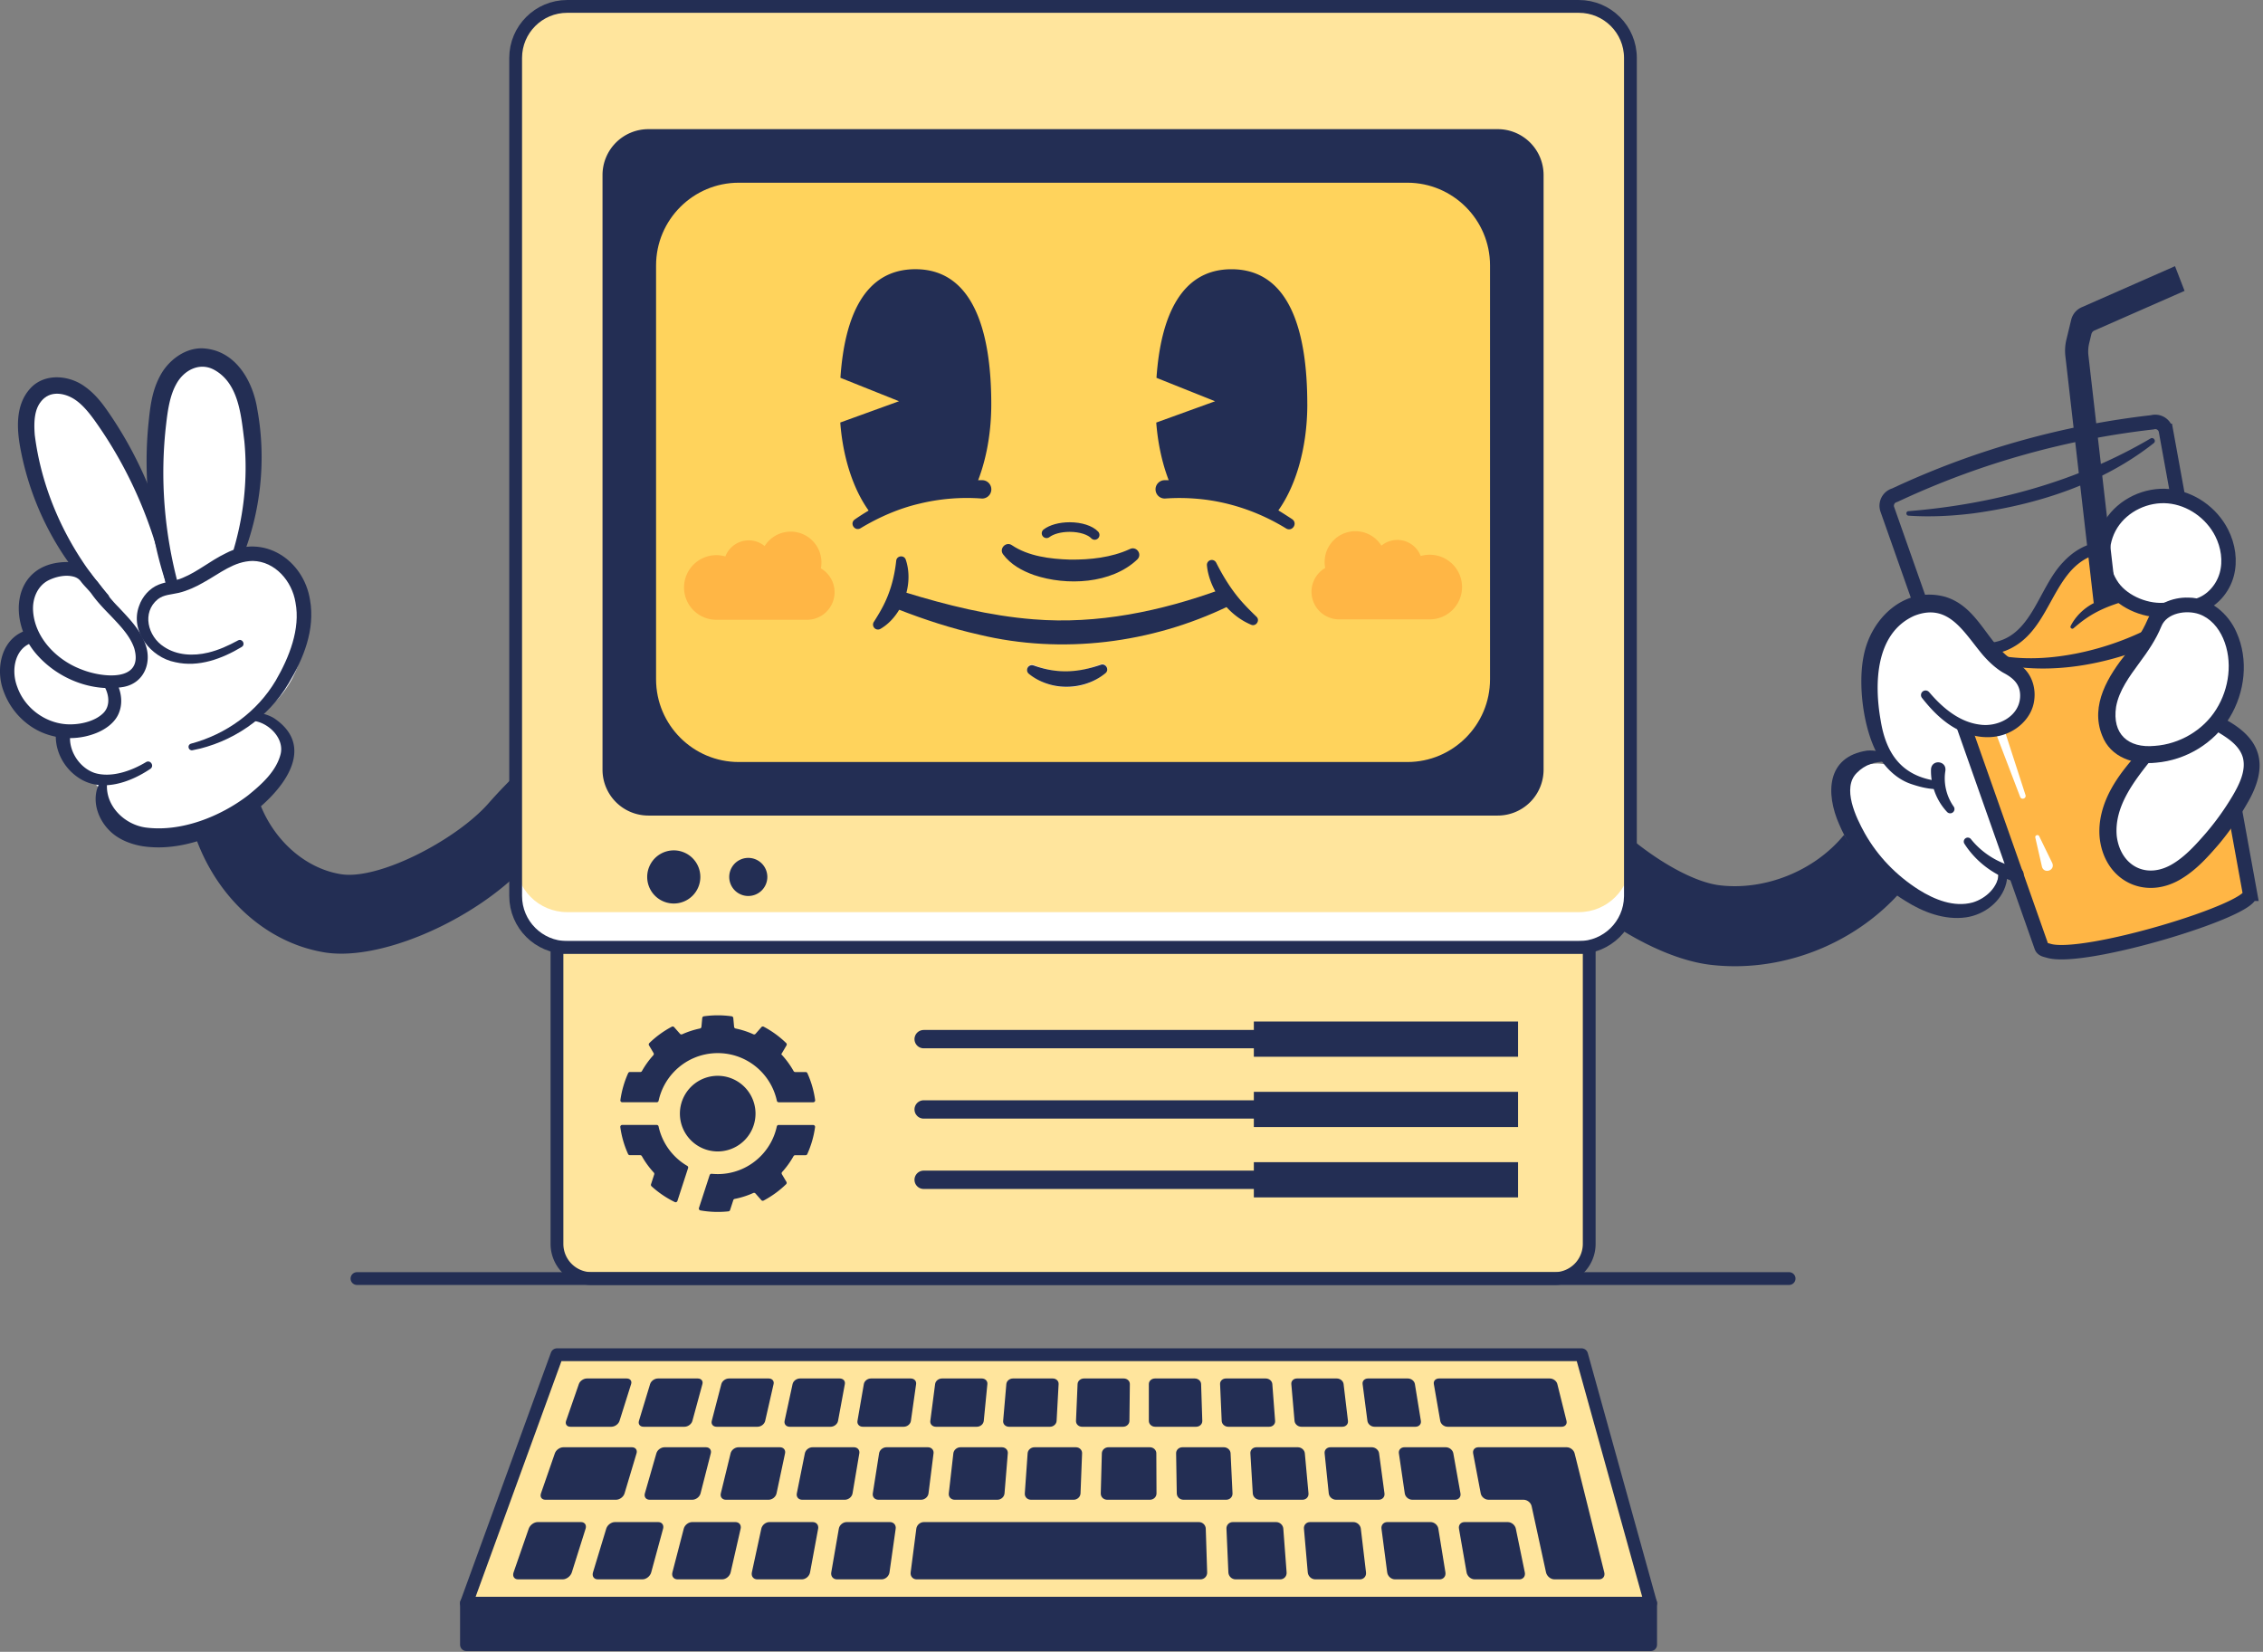 <svg xmlns="http://www.w3.org/2000/svg" width="548" height="400" fill="none" viewBox="0 0 548 400">
	<rect x="0" y="0" width="548" height="400" fill="#808080" stroke="none"/>
	<g clip-path="url(#a)">
		<path fill="#FFB645" d="M518.293 155.559c-1.501 1.291-3.469 1.891-5.386 2.39a81.7 81.7 0 0 1-23.485 2.568c-1.175-.045-2.37-.115-3.475-.524s-2.115-1.207-2.517-2.319c2.804-1.29 5.123-3.456 7.091-5.833 1.968-2.383 3.616-5.002 5.437-7.487a68 68 0 0 1 11.902-12.535c.575 5.175 3.802 9.992 8.369 12.49 1.566.856 5.501 2.102 5.699 4.242.096 1.035-.849 2.779-1.271 3.699-.569 1.239-1.316 2.415-2.364 3.316z"/>
		<path fill="#FFB645" d="M544.895 217.76c-15.544 7.615-32.743 11.826-50.05 12.228-3.986-18.399-11.838-35.93-17.556-53.569 4.012 1.514 8.951.038 11.481-3.425 2.53-3.469 2.421-8.618-.25-11.979 9.762-1.565 19.524-3.137 29.293-4.702-4.619 2.888-7.526 8.325-7.366 13.768.159 5.443 3.373 10.701 8.152 13.32-3.482 4.798-7.092 9.909-7.66 15.813-.569 5.903 3.213 12.662 9.129 13.077 4.491.32 8.427-2.958 11.27-6.459 2.006-2.478 7.155-11.972 10.535-6.701.798 1.245 3.456 18.412 3.028 18.623z"/>
		<path fill="#232E54" d="M460.365 215.824c-10.011 11.411-25.082 18.151-40.242 18.151q-3.001.002-5.974-.352c-17.678-2.114-42.574-21.134-50.254-38.396-2.172-4.894.032-10.618 4.913-12.797 4.894-2.172 10.618.026 12.79 4.913 4.92 11.059 23.818 25.715 34.857 27.038 11.066 1.322 23.064-3.572 30.104-12.229a39.8 39.8 0 0 0 11.966 12.503c.582.403 1.176.767 1.783 1.131.025.013.038.026.064.038zM47.182 202.21c4.587 13.372 14.579 23.536 26.64 27.286q2.388.74 4.862 1.144c14.701 2.351 40.154-9.66 51.392-24.245 3.175-4.134 10.273-22.227 7.034-25.511-3.246-3.284-15.225 9.551-18.783 13.608-7.775 8.868-26.584 18.668-35.758 17.199-9.2-1.47-17.3-9.117-20.33-19.122-3.87 4.006-8.426 7.105-13.23 8.983-.582.243-1.163.441-1.757.639-.026.006-.038.013-.064.019z"/>
		<path fill="#FFE59D" d="M394.818 14.036v202.919c0 6.894-5.596 12.484-12.483 12.484H137.352c-6.893 0-12.483-5.597-12.483-12.484V14.036c0-6.893 5.596-12.484 12.483-12.484h244.976c6.894 0 12.484 5.597 12.484 12.484z"/>
		<path fill="#fff" d="M394.811 208.394v8.772c-.109 6.798-5.655 12.273-12.484 12.273H137.351c-6.894 0-12.484-5.59-12.484-12.484v-8.561c0 6.9 5.59 12.484 12.477 12.484h244.989c6.887 0 12.478-5.584 12.478-12.484"/>
		<path stroke="#232E54" stroke-miterlimit="10" stroke-width="3.099" d="M394.817 14.036v202.919q.002.105-.007.211c-.108 6.798-5.654 12.273-12.483 12.273H137.351c-6.894 0-12.484-5.59-12.484-12.484V14.036c0-6.9 5.59-12.484 12.484-12.484h244.976c6.9 0 12.49 5.584 12.49 12.484Z"/>
		<path fill="#232E54" stroke="#232E54" stroke-miterlimit="10" stroke-width="4.44" d="M362.682 33.496H157.01a8.887 8.887 0 0 0-8.887 8.887v144.002a8.887 8.887 0 0 0 8.887 8.887h205.672a8.887 8.887 0 0 0 8.887-8.887V42.383a8.887 8.887 0 0 0-8.887-8.887Z"/>
		<path fill="#FAEDE2" stroke="#232E54" stroke-miterlimit="10" stroke-width="4.44" d="M363.039 64.284V164.49c0 12.285-9.973 22.258-22.258 22.258H178.909c-12.285 0-22.258-9.973-22.258-22.258V64.283c0-12.285 9.973-22.258 22.258-22.258h161.872c12.285 0 22.258 9.973 22.258 22.259Z"/>
		<path fill="#FFD35C" stroke="#232E54" stroke-miterlimit="10" stroke-width="4.44" d="M363.039 64.284V164.49c0 12.285-9.973 22.258-22.258 22.258H178.909c-12.285 0-22.258-9.973-22.258-22.258V64.283c0-12.285 9.973-22.258 22.258-22.258h161.872c12.285 0 22.258 9.973 22.258 22.259Z"/>
		<path fill="#232E54" d="M275.43 135.448c-6.248 5.986-17.204 6.459-25.024 3.807-2.85-1.009-5.635-2.51-7.513-5.034-1.016-1.412.734-3.175 2.146-2.198 3.955 2.677 9.283 3.348 14.075 3.489 4.881.051 10.011-.499 14.438-2.53 1.585-.856 3.131 1.175 1.878 2.466"/>
		<path stroke="#232E54" stroke-linecap="round" stroke-miterlimit="10" stroke-width="2.325" d="M253.428 129.136c1.188-.908 3.252-1.508 5.603-1.508 2.683 0 4.996.779 6.05 1.91"/>
		<path fill="#232E54" d="M311.393 127.941c-6.51-4-13.997-6.549-21.606-7.168a49 49 0 0 0-7.59-.058 2.213 2.213 0 0 1-2.37-2.057c-.096-1.271.926-2.377 2.197-2.377a52.6 52.6 0 0 1 23.837 5.297c2.178.977 5.008 2.811 7.021 4.127 1.476 1.016.032 3.201-1.489 2.236"/>
		<path fill="#232E54" d="M316.574 97.895c0 11.116-3.105 20.929-7.877 26.839-7.539-4.153-16.17-6.357-24.782-6.287-2.064-4.523-3.456-10.069-3.923-16.119l14.247-5.162-14.189-5.673c1.028-15 6.024-26.296 18.15-26.296 13.934 0 18.368 14.643 18.368 32.698zm-78.9 22.82a48.6 48.6 0 0 0-15.116 1.272c-4.919 1.15-9.788 3.283-14.119 5.896-1.431.908-2.818-1.15-1.412-2.121 4.44-3.054 9.436-5.603 14.598-7.142a52.6 52.6 0 0 1 16.221-2.339 2.22 2.22 0 0 1 2.211 2.256 2.23 2.23 0 0 1-2.383 2.185z"/>
		<path fill="#232E54" d="M240.044 97.895c0 7.781-1.527 14.943-4.083 20.552-8.612-.07-17.236 2.134-24.782 6.287-4.12-5.118-7.008-13.148-7.704-22.418l14.227-5.156-14.189-5.673c1.009-15.001 5.916-26.296 18.163-26.296 13.806 0 18.368 14.643 18.368 32.697zm-20.712 37.617c1.534 4.561.32 9.845-2.587 13.608-.978 1.265-2.166 2.376-3.552 3.169a1.194 1.194 0 0 1-1.578-1.706c.747-1.182 1.444-2.313 2.057-3.476 1.897-3.546 2.92-7.334 3.354-11.346.147-1.233 1.904-1.412 2.3-.249z"/>
		<path fill="#232E54" d="M219.037 143.395c10.26 3.15 20.578 5.731 31.234 6.574 15.499 1.265 30.877-1.961 45.45-7.264l1.712 4.096c-18.566 8.982-40.256 11.729-60.374 6.874-6.695-1.502-13.18-3.629-19.479-6.082l1.457-4.191z"/>
		<path fill="#FAEDE2" d="M250.317 161.034c3.929 1.521 8.05 2.205 12.139 1.138 1.348-.326 2.696-.793 4.095-1.304 1.201-.447 2.146 1.131 1.201 1.981-5.015 4.676-13.519 4.702-18.63.179-.99-.856-.012-2.466 1.195-1.994"/>
		<path fill="#232E54" d="M250.297 161.143c5.718 2.044 10.586 1.789 16.266-.166 1.226-.422 2.134 1.201 1.143 2.025-3.846 3.207-9.493 4.134-14.215 2.53-1.59-.53-3.085-1.322-4.344-2.364a1.177 1.177 0 0 1 1.15-2.019zm44.205-24.897c1.866 3.687 4.013 7.117 6.83 10.133.926 1.009 1.91 1.967 2.932 2.964.927.875-.102 2.434-1.265 1.949-4.344-1.802-7.749-5.59-9.57-9.884-.6-1.444-1.028-2.964-1.163-4.523a1.183 1.183 0 0 1 2.236-.632z"/>
		<path fill="#FFE59D" stroke="#232E54" stroke-miterlimit="10" stroke-width="3.099" d="M134.873 229.439h249.966v71.771a8.403 8.403 0 0 1-8.401 8.401H143.274a8.403 8.403 0 0 1-8.401-8.401z"/>
		<path fill="#232E54" d="M163.161 279.737a14.6 14.6 0 0 1-3.68-6.957.46.46 0 0 0-.453-.371h-8.357a.463.463 0 0 0-.46.518c.313 2.3.959 4.491 1.885 6.536a.46.46 0 0 0 .422.268h2.51c.167 0 .32.089.403.236a21 21 0 0 0 2.888 3.974.46.46 0 0 1 .102.454l-.773 2.383a.46.46 0 0 0 .128.485 23.9 23.9 0 0 0 5.628 3.821.467.467 0 0 0 .639-.275l.69-2.134 1.891-5.814a.456.456 0 0 0-.211-.543 14.6 14.6 0 0 1-3.252-2.581m25.402-7.328a.47.47 0 0 0-.454.371 14.6 14.6 0 0 1-3.68 6.957 14.6 14.6 0 0 1-10.637 4.575q-.749-.002-1.469-.071a.46.46 0 0 0-.479.32l-1.891 5.814-.697 2.133a.464.464 0 0 0 .364.601 24.3 24.3 0 0 0 6.785.224.47.47 0 0 0 .39-.32l.773-2.383a.45.45 0 0 1 .351-.307 20.5 20.5 0 0 0 4.485-1.431.46.46 0 0 1 .537.115l1.418 1.61c.141.16.371.205.562.103 2-1.061 3.834-2.396 5.444-3.961a.465.465 0 0 0 .07-.569l-1.093-1.84a.46.46 0 0 1 .058-.543 21 21 0 0 0 2.753-3.827.46.46 0 0 1 .403-.236h2.511a.46.46 0 0 0 .421-.269 23.9 23.9 0 0 0 1.885-6.535.46.46 0 0 0-.46-.518h-8.356zm-29.528-5.487a.47.47 0 0 0 .453-.371 14.6 14.6 0 0 1 3.68-6.957 14.6 14.6 0 0 1 10.637-4.575 14.6 14.6 0 0 1 10.638 4.575 14.67 14.67 0 0 1 3.68 6.957c.044.217.23.371.453.371h8.357a.463.463 0 0 0 .46-.518 23.5 23.5 0 0 0-1.885-6.536.46.46 0 0 0-.422-.268h-2.51a.46.46 0 0 1-.403-.236 21 21 0 0 0-2.984-4.07l1.265-2.14a.47.47 0 0 0-.07-.569 23.8 23.8 0 0 0-5.443-3.961.46.46 0 0 0-.562.102l-1.412 1.61a.46.46 0 0 1-.537.115 20.4 20.4 0 0 0-4.293-1.392.46.46 0 0 1-.371-.409l-.198-2.134a.46.46 0 0 0-.389-.415 24 24 0 0 0-3.367-.237 24 24 0 0 0-3.367.237.46.46 0 0 0-.39.415l-.198 2.134a.46.46 0 0 1-.37.409 20.8 20.8 0 0 0-4.287 1.392.46.46 0 0 1-.537-.115l-1.418-1.61a.46.46 0 0 0-.562-.102 23.8 23.8 0 0 0-5.444 3.961.465.465 0 0 0-.07.569l1.093 1.84a.46.46 0 0 1-.058.543 21 21 0 0 0-2.753 3.82.46.46 0 0 1-.403.237h-2.511a.46.46 0 0 0-.421.268 24 24 0 0 0-1.885 6.536.458.458 0 0 0 .46.517h8.356z"/>
		<path fill="#232E54" d="M173.798 278.824a9.155 9.155 0 1 0 0-18.31 9.155 9.155 0 0 0 0 18.31"/>
		<path stroke="#232E54" stroke-miterlimit="10" stroke-width="8.529" d="M303.625 251.633h63.983"/>
		<path stroke="#232E54" stroke-linecap="round" stroke-miterlimit="10" stroke-width="4.44" d="M223.67 251.633h79.955"/>
		<path stroke="#232E54" stroke-miterlimit="10" stroke-width="8.529" d="M303.625 268.659h63.983"/>
		<path stroke="#232E54" stroke-linecap="round" stroke-miterlimit="10" stroke-width="4.44" d="M223.67 268.659h79.955"/>
		<path stroke="#232E54" stroke-miterlimit="10" stroke-width="8.529" d="M303.625 285.691h63.983"/>
		<path fill="#fff" d="M483.512 210.515c1.189 3.208-1.29 6.728-4.293 8.351-4.568 2.466-10.298 2.057-15.032-.071-4.735-2.127-8.619-5.782-12.043-9.685-2.684-3.06-5.201-6.427-6.274-10.356s-.447-8.536 2.472-11.372c2.358-2.287 6.038-3.099 9.13-2.013.754-3.124.326-6.388.358-9.596.032-3.207.664-6.669 3.002-8.873 3.259-3.067 9.136-2.224 11.8 1.367.933 1.252 1.508 2.728 2.07 4.184a2101 2101 0 0 1 11.532 30.487c1.029 2.779 3.105 6.408 3.207 9.322-.805.121-5.641-1.048-5.935-1.751z"/>
		<path stroke="#232E54" stroke-linecap="round" stroke-miterlimit="10" stroke-width="4.44" d="M223.67 285.691h79.955"/>
		<path fill="#232E54" d="M163.078 218.789a6.434 6.434 0 1 0-.001-12.867 6.434 6.434 0 0 0 .001 12.867m18.056-1.821a4.613 4.613 0 1 0 0-9.225 4.613 4.613 0 0 0 0 9.225"/>
		<path fill="#FAEDE2" d="M488.208 211.787c-4.67-1.208-8.906-4.076-11.704-8.006z"/>
		<path fill="#232E54" d="M487.774 213.48c-5.003-1.566-9.321-4.862-12.062-9.136a.97.97 0 0 1 1.571-1.137c2.875 3.59 7.022 6.031 11.36 6.887 2.383.562 1.482 4.044-.876 3.386z"/>
		<path fill="#232E54" d="M456.884 184.43c-2.83-.102-5.297.76-7.213 2.696-3.731 3.629-.217 10.874 1.897 14.662 3.137 5.565 7.654 10.222 13.065 13.66 3.834 2.408 8.542 4.318 13.065 3.085 3.214-.952 6.236-3.756 6.344-7.219l1.994-.07c.051.894 0 1.814-.224 2.696-1.124 4.414-5.328 7.577-9.73 8.203-5.188.728-10.388-1.271-14.643-3.961-7.06-4.281-12.816-10.963-16.068-18.566-3.316-7.513-3.06-16.368 6.734-17.85 1.885-.166 3.782.268 5.258 1.22l-.492 1.451z"/>
		<path stroke="#232E54" stroke-miterlimit="10" stroke-width="3.495" d="m544.858 216.425-20.361-112.097a2.63 2.63 0 0 0-3.31-2.063 200.1 200.1 0 0 0-60.923 16.981l-1.469.677a2.64 2.64 0 0 0-1.77 3.412l37.33 105.899c.255.722 1.015.78 1.75 1.003 8.433 2.55 49.206-9.806 48.746-13.812z"/>
		<path fill="#fff" d="M30.545 200.581c3.808 1.916 8.337 1.878 12.51 1.003 4.989-1.042 9.678-3.188 14.176-5.59 3.75-2.006 7.494-4.274 10.113-7.622.927-1.188 1.712-2.53 1.987-4.012.44-2.377-.492-4.849-1.974-6.76s-3.47-3.36-5.443-4.759c.683.287 1.444-.141 2.038-.582 6.72-4.925 10.58-13.64 9.302-21.875s-7.84-15.499-15.991-17.217c5.213-11.794 5.411-25.709.53-37.636-.984-2.403-2.21-4.792-4.172-6.491-1.961-1.7-4.804-2.588-7.226-1.649-2.331.908-3.775 3.227-4.817 5.501-4.708 10.28-4.472 22.175-2.383 33.285-1.648-2.491-3.296-4.976-4.938-7.468-2.294-3.469-4.594-6.945-6.46-10.663-1.692-3.373-3.066-7.008-5.647-9.762-2.58-2.76-6.842-4.414-10.196-2.683-3.674 1.897-4.555 6.746-4.383 10.874.652 15.569 9.954 29.484 20.649 40.817 2.012 2.134 4.114 4.249 5.487 6.843 1.374 2.593 1.93 5.801.697 8.465s-4.613 4.376-7.27 3.137c1.226 2.542.191 5.762-1.872 7.685s-4.939 2.754-7.744 3.048c-.402.044-.837.089-1.143.357-.339.301-.422.793-.454 1.246-.217 2.805.505 5.725 2.236 7.948 2.166 2.785 5.239 2.651 6.312 6.069 1.157 3.686 2.377 6.619 6.076 8.484zm458.653-7.603-14.662-38.396a1.747 1.747 0 0 1 1.009-2.255 1.75 1.75 0 0 1 2.287 1.092l12.656 39.106c.256.818-.958 1.284-1.29.453m5.272 16.879-1.604-7.027c-.134-.569.69-.857.939-.333l3.156 6.479c.786 1.795-1.98 2.772-2.498.881zm42.509-34.659c3.207 1.795 6.67 3.885 7.864 7.366 1.246 3.655-.434 7.622-2.37 10.964a66.3 66.3 0 0 1-9.513 12.649c-1.948 2.032-4.063 3.968-6.567 5.258s-5.456 1.898-8.178 1.176c-3.884-1.029-6.721-4.696-7.507-8.638-.779-3.942.25-8.075 2.083-11.647 1.84-3.577 4.44-6.689 7.028-9.768"/>
		<path fill="#232E54" d="M537.835 173.671c9.928 4.907 11.851 11.634 6.21 21.102a68 68 0 0 1-6.734 9.654c-2.651 3.066-5.29 6.031-8.823 8.228-8.906 5.623-18.853.71-20.028-9.685-.435-4.28.843-8.484 2.887-12.132 1.994-3.571 4.613-6.549 7.13-9.404l2.677 2.249c-4.389 5.481-9.27 11.685-8.561 18.853.933 7.155 7.245 10.592 13.717 6.555 2.983-1.828 5.513-4.651 7.839-7.322a64.6 64.6 0 0 0 6.459-9.002c1.655-2.811 3.322-6.152 2.523-9.295-.881-3.182-4.165-5.073-7.014-6.753l1.705-3.048z"/>
		<path fill="#fff" d="M466.3 168.311c2.013 2.454 4.268 4.747 6.977 6.389s5.91 2.607 9.059 2.262c3.15-.345 6.21-2.121 7.705-4.92s1.15-6.58-1.118-8.791c-1.029-1.003-2.357-1.641-3.539-2.466-5.463-3.788-7.865-11.404-14.036-13.882-3.885-1.566-8.523-.556-11.826 2.018-3.303 2.575-5.354 6.523-6.229 10.612-.875 4.095-.671 8.35-.089 12.497.472 3.36 1.201 6.733 2.753 9.749 1.559 3.015 4.025 5.667 7.194 6.88 1.91.735 3.891 1.329 5.935 1.444"/>
		<path fill="#232E54" d="M467.156 167.602c3.188 3.75 7.252 7.213 12.19 7.852 4.325.683 9.481-1.859 9.826-6.51.217-3.105-1.533-4.722-4.121-6.07-1.833-1.086-3.533-2.702-4.9-4.274-4.689-5.558-8.312-12.752-16.617-9.474-9.417 4.236-9.698 16.438-8.12 25.312 1.31 8.203 5.22 13.557 13.748 14.675.55.058.946.556.882 1.099a1.004 1.004 0 0 1-1.009.888c-2.121-.038-4.147-.543-6.121-1.208-3.475-1.124-6.286-3.846-8.075-6.906-3.622-6.248-5.015-17.313-3.495-24.366 1.821-9.079 10.011-16.752 19.716-14.094 7.206 2.198 9.628 9.596 14.649 14.055 1.566 1.342 3.508 2.109 4.913 3.789 1.623 1.884 2.281 4.497 2.013 6.9-.441 4.791-4.747 8.401-9.309 9.078-4.331.703-8.797-.933-12.145-3.501-2.236-1.68-4.088-3.725-5.75-5.833a1.11 1.11 0 0 1 1.719-1.405zM17.014 177.869c-.505 3.871 2.204 8.075 5.948 9.321 4.037 1.201 8.816-.492 12.394-2.639 1.06-.638 2.076.901 1.067 1.623-4.792 3.233-11.609 5.731-16.994 2.422-3.763-2.294-6.191-6.549-5.897-11.066.23-2.357 3.705-2.025 3.482.339"/>
		<path fill="#232E54" d="M25.932 189.618c-.518 5.462 4.172 10.081 9.398 10.777 8.535 1.106 17.965-2.619 24.718-7.781 3.258-2.639 6.83-5.801 7.896-9.986.978-3.903-3.047-7.807-6.83-8.094l.084-1.993a10.1 10.1 0 0 1 5.104 1.335c13.136 8.746-2.868 23.05-12.042 27.312-6.095 2.868-12.906 4.74-19.671 3.737-2.665-.434-5.437-1.444-7.533-3.284-2.804-2.466-4.536-6.408-3.673-10.132a7.2 7.2 0 0 1 1.143-2.492l1.412.601z"/>
		<path fill="#fff" d="M58.086 155.879c-2.754 1.571-5.686 2.907-8.804 3.475s-6.453.326-9.27-1.124-5.04-4.198-5.437-7.341c-.396-3.143 1.278-6.555 4.185-7.813 1.322-.575 2.785-.697 4.184-1.035 6.46-1.585 11.423-7.839 18.068-7.954 4.184-.07 8.158 2.53 10.324 6.114s2.67 7.999 2.025 12.138-2.357 8.037-4.383 11.705c-4.797 8.695-12.854 14.592-22.545 16.853"/>
		<path fill="#232E54" d="M58.533 156.664c-4.74 2.843-10.42 4.99-16.08 3.693-5.948-1.131-11.033-7.526-8.778-13.614.76-2.249 2.53-4.306 4.804-5.194 1.968-.767 3.916-.799 5.788-1.636 3.719-1.539 6.574-4.082 10.388-5.922 9.13-4.83 18.866 1.54 20.419 11.276 1.271 7.187-1.565 14.215-5.194 20.227-4.945 8.407-13.768 14.381-23.268 16.182-1.022.173-1.367-1.29-.37-1.59 8.541-2.281 16.035-7.705 20.533-15.289 3.277-5.641 6.005-12.541 4.779-18.898-.818-5.168-4.939-9.972-10.357-10.068-4.542.076-7.922 3.015-11.915 5.213-1.82 1.054-3.871 2-5.973 2.511-1.814.434-3.629.409-5.092 1.552-3.916 3.188-2.453 9.002 1.495 11.519 3.111 2.083 7.098 2.281 10.727 1.399 2.485-.594 4.88-1.68 7.194-2.945 1.04-.556 1.903.965.9 1.578z"/>
		<path fill="#fff" d="M524.796 147.637c-4.67.62-10.413-1.648-13.18-5.462-3.181-4.389-3.264-10.727-.364-15.307 2.894-4.581 8.523-7.213 13.915-6.709s10.362 4.019 12.816 8.849c1.584 3.118 2.159 6.81 1.22 10.177s-3.495 6.331-6.823 7.411"/>
		<path stroke="#232E54" stroke-miterlimit="10" stroke-width="3.495" d="M524.796 147.637c-4.67.62-10.413-1.648-13.18-5.462-3.181-4.389-3.264-10.727-.364-15.307 2.894-4.581 8.523-7.213 13.915-6.709s10.362 4.019 12.816 8.849c1.584 3.118 2.159 6.81 1.22 10.177s-3.495 6.331-6.823 7.411"/>
		<path fill="#fff" d="M516.542 159.29c-2.421 3.239-4.919 6.581-5.941 10.497s-.211 8.606 3.028 11.033c1.981 1.489 4.574 1.93 7.053 1.891 5.891-.089 11.698-2.772 15.589-7.2 3.891-4.427 5.801-10.528 5.13-16.387-.498-4.325-2.517-8.663-6.172-11.039-3.462-2.249-8.298-2.147-11.653.313-1.482 1.086-1.916 2.74-2.715 4.331-1.182 2.345-2.753 4.466-4.319 6.561"/>
		<path fill="#232E54" d="M518.102 160.46c-2.409 3.296-4.99 6.759-5.68 10.707-.984 6.536 2.875 10.075 9.372 9.449 5.948-.415 11.705-3.744 14.867-8.823 3.175-5.015 4.076-11.71 1.68-17.218-1.15-2.625-3.098-4.9-5.788-5.852-3.073-1.073-7.845-.351-9.174 2.965-1.265 3.162-3.316 6.139-5.277 8.772m-3.124-2.339c2.05-2.677 3.731-4.951 5.047-8.024 1.558-3.776 6.095-5.52 9.921-5.386 5.175.013 9.667 3.846 11.634 8.401 2.984 6.632 2.064 14.56-1.686 20.687-3.763 6.204-10.587 10.28-17.787 10.887-5.226.568-11.02-1.17-13.077-6.619-2.946-7.373 1.552-14.451 5.941-19.952z"/>
		<path fill="#fff" d="M18.898 159.137c2.55 1.457 5.175 2.958 6.983 5.271s2.626 5.666 1.169 8.216c-.888 1.565-2.485 2.606-4.146 3.296-3.949 1.642-8.587 1.533-12.452-.294-3.865-1.821-6.9-5.334-8.146-9.423-.92-3.022-.824-6.491.92-9.13 1.655-2.498 4.9-3.827 7.846-3.156 1.297.294 2.063 1.272 3.054 2.096 1.463 1.22 3.117 2.178 4.766 3.118z"/>
		<path fill="#232E54" d="M19.627 157.859c2.9 1.674 5.954 3.393 7.954 6.331 1.559 2.32 2.338 5.463 1.303 8.223-.971 2.766-3.808 4.529-6.318 5.373-5.016 1.75-10.81 1.073-15.212-1.981a17.4 17.4 0 0 1-6.42-8.254c-2.026-5.092-.889-12.247 4.657-14.611 2.645-1.188 6.305-1.259 8.471.926 1.719 1.719 3.444 2.754 5.565 3.993m-1.463 2.549c-1.393-.779-2.837-1.59-4.223-2.613-1.214-.76-1.98-2.031-3.303-2.338-6.248-.767-8.44 5.731-6.446 10.899 1.903 5.392 7.36 9.219 13.122 9.047 2.651-.051 5.795-.863 7.66-2.684 1.878-1.82 1.431-4.791.077-6.874-1.591-2.434-4.319-3.967-6.887-5.443z"/>
		<path fill="#fff" d="M27.669 147.976c2.35 2.466 4.772 5.002 5.967 7.916 1.2 2.913.875 6.337-1.713 8.024-1.584 1.028-3.782 1.271-5.915 1.163-5.08-.256-10.3-2.422-14.011-5.808-3.705-3.386-5.846-7.935-5.743-12.221.076-3.169 1.463-6.293 4.42-7.922 2.799-1.546 7.89-2.313 10.056.607 1.272 1.712 1.872 2.082 2.69 3.271 1.207 1.763 2.734 3.373 4.249 4.97"/>
		<path fill="#232E54" d="M28.685 147.011c2.542 2.728 5.258 5.405 6.567 9.123 1.56 4.383-.39 9.27-5.315 10.203-7.596 1.316-15.723-1.923-20.827-7.609-7.475-8.158-6.185-22.424 6.963-22.629 1.885.013 4.05.633 5.412 2.102.773.895 1.296 1.744 2.146 2.652 1.61 2.14 3.111 4.21 5.054 6.158m-2.026 1.936c-1.546-1.578-3.213-3.322-4.523-5.194-.786-1.029-1.782-1.904-2.594-3.003-.383-.498-.837-.811-1.437-1.028-2.019-.665-4.51-.122-6.395.818-2.652 1.373-3.878 4.401-3.7 7.34.371 6.504 5.693 11.96 11.692 14.215 4.894 1.993 15.154 3.207 12.816-5.079-1.022-3.105-3.578-5.654-5.859-8.069m435.489-25.165c20.521-1.655 40.824-7.136 58.61-17.595.703-.434 1.457.575.792 1.118-12.438 9.826-28.123 14.886-43.673 17.007-5.22.652-10.49.914-15.729.562-.639-.051-.703-1.035 0-1.098zm20.081 31.841c9.768-1.309 11.321-13.167 17.333-19.453 2.293-2.498 5.437-4.543 8.918-4.83l.23 2.836c-2.651.198-5.143 1.802-7.098 3.904-5.168 5.673-6.925 14.681-14.214 18.681-1.521.856-3.233 1.418-4.99 1.539l-.185-2.677zm3.673 3.399c5.583.747 11.295.326 16.828-.76a69 69 0 0 0 16.022-5.277l1.591 3.603c-10.982 4.376-23.05 6.587-34.786 4.51l.345-2.082zm15.511-7.417c2.287-4.543 7.711-7.635 12.803-6.855.454.07.492.747.058.869-1.163.376-2.268.728-3.348 1.143-2.147.824-4.172 1.853-6.05 3.188-.946.665-1.846 1.406-2.766 2.191-.345.313-.908-.121-.69-.53z"/>
		<path fill="#232E54" d="m507.17 80.038 21.837-9.602-2.313-5.98-22.609 9.953a4.44 4.44 0 0 0-2.53 3.022l-1.157 4.773a11.6 11.6 0 0 0-.249 4.089l6.855 59.728 5.533-.633-6.81-59.294a8.6 8.6 0 0 1 .185-2.99l.53-2.197c.096-.383.364-.71.728-.87"/>
		<path stroke="#232E54" stroke-linecap="round" stroke-miterlimit="10" stroke-width="3.099" d="M86.445 309.611H433.24"/>
		<path fill="#232E54" d="M56.067 134.726c2.888-8.983 4-18.508 3.105-27.887-.78-6.152-1.31-13.985-7.29-17.275-3.552-1.961-7.436.096-9.244 3.54-1.527 2.753-2.038 6.388-2.409 9.646-1.514 12.957-.472 26.117 2.914 38.767.421 1.642-1.974 2.421-2.575.792-3.194-9.263-4.9-19.083-5.054-28.941a92 92 0 0 1 .467-11.084c.402-3.89.83-7.647 2.804-11.302 1.975-3.75 6.249-7.04 10.817-6.593 7.57.684 11.646 7.96 12.7 14.7 2.243 12.222.863 25.115-3.858 36.512-.633 1.463-2.85.658-2.37-.875z"/>
		<path fill="#232E54" d="M40.134 141.332c-2.996-14.273-8.848-27.855-17.326-39.668-1.399-1.917-2.856-3.667-4.58-4.843-2.403-1.635-5.597-2.185-7.77-.23-2.21 2.172-2.274 5.559-2.044 8.702 1.56 12.496 6.715 24.475 14.298 34.499a104 104 0 0 0 3.45 4.217c.41.46.358 1.175-.121 1.571a1.104 1.104 0 0 1-1.47-.057c-3.59-3.489-6.772-7.418-9.525-11.621a70.1 70.1 0 0 1-9.928-24.399c-1.067-5.2-1.649-11.685 2.62-15.857 3.475-3.316 9.09-2.722 12.732-.09 2.345 1.636 4.05 3.776 5.5 5.853 8.593 12.317 14.286 26.711 16.298 41.559.16 1.354-1.827 1.718-2.127.364z"/>
		<path fill="#FFB645" d="M354.044 142.149a7.833 7.833 0 0 1-7.833 7.833h-21.939a6.684 6.684 0 0 1-6.682-6.683 6.68 6.68 0 0 1 3.322-5.769 7 7 0 0 1-.141-1.444c0-1.776.62-3.411 1.662-4.689a8 8 0 0 1 1.098-1.105 7.44 7.44 0 0 1 10.989 1.84 6 6 0 0 1 3.859-1.387 6.06 6.06 0 0 1 5.654 3.898 8 8 0 0 1 2.178-.313 7.833 7.833 0 0 1 7.833 7.832zm-188.403.103a7.833 7.833 0 0 0 7.832 7.832h21.939a6.677 6.677 0 0 0 3.361-12.451c.095-.467.14-.952.14-1.444 0-1.776-.62-3.412-1.661-4.69a8 8 0 0 0-1.099-1.105 7.44 7.44 0 0 0-10.988 1.84 6 6 0 0 0-3.859-1.386 6.06 6.06 0 0 0-5.654 3.897 8 8 0 0 0-2.179-.313 7.833 7.833 0 0 0-7.832 7.832z"/>
		<path fill="#FFE59D" stroke="#232E54" stroke-linejoin="round" stroke-width="3.099" d="M399.711 388.218H112.959l21.913-60.163h248.126z"/>
		<path fill="#232E54" d="M151.766 333.805h-9.635c-.824 0-1.699.601-1.955 1.342l-3.098 8.931c-.269.78.198 1.419 1.041 1.419h9.922c.843 0 1.731-.633 1.98-1.419l2.811-8.931c.237-.741-.242-1.342-1.066-1.342m17.198 0h-9.634c-.825 0-1.668.601-1.898 1.342l-2.709 8.931c-.236.78.256 1.419 1.106 1.419h9.921c.844 0 1.706-.633 1.917-1.419l2.428-8.931c.204-.741-.301-1.342-1.125-1.342zm17.192 0h-9.634c-.824 0-1.642.601-1.84 1.342l-2.325 8.931c-.205.78.319 1.419 1.162 1.419h9.922c.844 0 1.674-.633 1.853-1.419l2.038-8.931c.172-.741-.358-1.342-1.182-1.342zm17.191 0h-9.634c-.824 0-1.616.601-1.783 1.342l-1.935 8.931c-.166.78.377 1.419 1.226 1.419h9.922c.843 0 1.648-.633 1.795-1.419l1.649-8.931c.14-.741-.416-1.342-1.24-1.342m17.192 0h-9.634c-.824 0-1.591.601-1.718 1.342l-1.546 8.931c-.135.78.44 1.419 1.284 1.419h9.921c.844 0 1.623-.633 1.732-1.419l1.265-8.931c.102-.741-.479-1.342-1.297-1.342zm17.2 0h-9.634c-.825 0-1.566.601-1.661 1.342l-1.163 8.931c-.102.78.504 1.419 1.348 1.419h9.922c.843 0 1.597-.633 1.673-1.419l.876-8.931c.07-.741-.537-1.342-1.355-1.342zm17.191 0h-9.634c-.824 0-1.54.601-1.604 1.342l-.773 8.931c-.07.78.563 1.419 1.412 1.419h9.922c.843 0 1.565-.633 1.61-1.419l.486-8.931c.038-.741-.595-1.342-1.412-1.342zm17.193 0h-9.634c-.824 0-1.514.601-1.546 1.342l-.383 8.931c-.032.78.626 1.419 1.469 1.419h9.922c.843 0 1.54-.633 1.546-1.419l.102-8.931c.007-.741-.652-1.342-1.476-1.342m17.197 0h-9.634c-.824 0-1.489.601-1.489 1.342v8.931c0 .78.69 1.419 1.534 1.419h9.921c.844 0 1.514-.633 1.489-1.419l-.288-8.931c-.025-.741-.709-1.342-1.533-1.342m17.194 0h-9.635c-.824 0-1.463.601-1.431 1.342l.39 8.931c.032.78.748 1.419 1.591 1.419h9.922c.843 0 1.482-.633 1.424-1.419l-.677-8.931c-.057-.741-.767-1.342-1.591-1.342zm17.192 0h-9.634c-.825 0-1.438.601-1.374 1.342l.779 8.931c.071.78.812 1.419 1.655 1.419h9.922c.843 0 1.456-.633 1.361-1.419l-1.061-8.931c-.089-.741-.824-1.342-1.648-1.342m17.197 0h-9.634c-.825 0-1.412.601-1.31 1.342l1.169 8.931c.102.78.869 1.419 1.719 1.419h9.921c.844 0 1.431-.633 1.304-1.419l-1.451-8.931c-.121-.741-.881-1.342-1.705-1.342zm18.681 0h-11.123c-.824 0-1.386.601-1.252 1.342l1.553 8.931c.134.78.932 1.419 1.776 1.419h27.618c.844 0 1.374-.633 1.182-1.419l-2.223-8.931c-.185-.741-1.003-1.342-1.821-1.342zm-206.56 16.656h-16.605c-.856 0-1.776.651-2.057 1.463l-3.367 9.711c-.294.849.179 1.539 1.067 1.539h17.116c.881 0 1.808-.69 2.057-1.539l2.907-9.711c.243-.805-.256-1.463-1.112-1.463zm4.273 12.713h10.35c.882 0 1.776-.69 1.993-1.539l2.485-9.711c.205-.805-.319-1.463-1.175-1.463h-10.037c-.856 0-1.738.651-1.968 1.463l-2.791 9.711c-.243.849.274 1.539 1.156 1.539zm18.47 0h10.35c.882 0 1.744-.69 1.923-1.539l2.064-9.711c.172-.805-.384-1.463-1.24-1.463h-10.037c-.856 0-1.712.651-1.91 1.463l-2.37 9.711c-.204.849.339 1.539 1.22 1.539m18.469 0h10.35c.882 0 1.712-.69 1.859-1.539l1.642-9.711c.134-.805-.447-1.463-1.303-1.463h-10.037c-.856 0-1.68.651-1.846 1.463l-1.949 9.711c-.172.849.409 1.539 1.291 1.539zm18.465 0h10.35c.882 0 1.686-.69 1.789-1.539l1.22-9.711c.102-.805-.511-1.463-1.367-1.463h-10.037c-.856 0-1.655.651-1.782 1.463l-1.527 9.711c-.134.849.472 1.539 1.354 1.539m18.469 0h10.35c.881 0 1.654-.69 1.725-1.539l.798-9.711c.064-.805-.575-1.463-1.431-1.463h-10.036c-.857 0-1.623.651-1.719 1.463l-1.105 9.711c-.096.849.543 1.539 1.424 1.539zm18.47 0h10.35c.881 0 1.622-.69 1.661-1.539l.377-9.711c.032-.805-.639-1.463-1.495-1.463h-10.037c-.856 0-1.597.651-1.655 1.463l-.683 9.711c-.058.849.607 1.539 1.488 1.539zm18.47 0h10.35c.881 0 1.597-.69 1.59-1.539l-.044-9.711c0-.805-.703-1.463-1.559-1.463H268.41c-.856 0-1.565.651-1.591 1.463l-.262 9.711c-.025.849.671 1.539 1.559 1.539zm18.469 0h10.35c.881 0 1.565-.69 1.527-1.539l-.467-9.711c-.038-.805-.766-1.463-1.622-1.463H286.33c-.856 0-1.54.651-1.527 1.463l.16 9.711c.012.849.741 1.539 1.622 1.539zm18.471 0h10.35c.881 0 1.533-.69 1.456-1.539l-.888-9.711c-.076-.805-.83-1.463-1.686-1.463h-10.037c-.856 0-1.514.651-1.463 1.463l.581 9.711c.052.849.805 1.539 1.693 1.539zm18.463 0h10.35c.881 0 1.507-.69 1.392-1.539l-1.309-9.711c-.109-.805-.895-1.463-1.751-1.463h-10.037c-.856 0-1.482.651-1.399 1.463l1.003 9.711c.09.849.876 1.539 1.757 1.539zm18.47 0h10.35c.882 0 1.476-.69 1.322-1.539l-1.731-9.711c-.147-.805-.952-1.463-1.808-1.463h-10.037c-.856 0-1.456.651-1.335 1.463l1.425 9.711c.121.849.939 1.539 1.827 1.539zm14.733-11.25 1.846 9.711c.16.849 1.01 1.539 1.891 1.539h8.497c.882 0 1.751.697 1.936 1.553l3.488 16.042c.205.926 1.112 1.68 2.038 1.68h10.816c.92 0 1.483-.754 1.253-1.68l-4.383-17.595-2.805-11.25c-.204-.805-1.06-1.463-1.916-1.463h-21.383c-.857 0-1.425.651-1.272 1.463zm-231.272 30.525h10.816c.92 0 1.91-.754 2.204-1.68l3.341-10.599c.275-.882-.224-1.591-1.118-1.591H130.21c-.895 0-1.866.709-2.173 1.591l-3.673 10.599c-.32.926.166 1.68 1.086 1.68zm19.301 0h10.816c.92 0 1.878-.754 2.127-1.68l2.881-10.599c.237-.882-.293-1.591-1.188-1.591h-10.477c-.895 0-1.834.709-2.102 1.591l-3.214 10.599c-.281.926.237 1.68 1.163 1.68zm19.306 0h10.816c.92 0 1.84-.754 2.057-1.68l2.422-10.599c.198-.882-.364-1.591-1.259-1.591H167.61c-.895 0-1.802.709-2.032 1.591l-2.753 10.599c-.243.926.313 1.68 1.233 1.68zm19.306 0h10.816c.92 0 1.808-.754 1.981-1.68l1.961-10.599c.16-.882-.428-1.591-1.322-1.591h-10.478c-.894 0-1.77.709-1.961 1.591l-2.294 10.599c-.198.926.384 1.68 1.303 1.68zm19.307 0h10.817c.92 0 1.776-.754 1.91-1.68l1.501-10.599c.122-.882-.498-1.591-1.393-1.591h-10.477c-.894 0-1.744.709-1.898 1.591l-1.833 10.599c-.16.926.454 1.68 1.38 1.68zm70.558-13.87h-49.507c-.894 0-1.712.709-1.827 1.591l-1.373 10.599c-.122.926.53 1.68 1.45 1.68h68.736c.92 0 1.649-.754 1.617-1.68l-.339-10.599c-.026-.882-.773-1.591-1.667-1.591zm25.969 13.87h10.817c.92 0 1.616-.754 1.546-1.68l-.799-10.599c-.064-.882-.843-1.591-1.738-1.591H298.54c-.895 0-1.585.709-1.546 1.591l.466 10.599c.038.926.824 1.68 1.744 1.68zm19.308 0h10.816c.92 0 1.578-.754 1.469-1.68l-1.258-10.599c-.103-.882-.914-1.591-1.808-1.591H317.24c-.894 0-1.559.709-1.482 1.591l.926 10.599c.083.926.895 1.68 1.815 1.68m19.305 0h10.816c.92 0 1.546-.754 1.399-1.68l-1.718-10.599c-.141-.882-.984-1.591-1.879-1.591h-10.477c-.894 0-1.527.709-1.412 1.591l1.386 10.599c.122.926.965 1.68 1.891 1.68z"/>
		<path fill="#232E54" d="M357.105 382.449h10.816c.92 0 1.514-.754 1.323-1.68l-2.179-10.599c-.179-.882-1.054-1.591-1.949-1.591h-10.477c-.894 0-1.495.709-1.342 1.591l1.847 10.599c.159.926 1.041 1.68 1.961 1.68"/>
		<path fill="#232E54" stroke="#232E54" stroke-linejoin="round" stroke-width="3.099" d="M399.711 388.218H112.959v10.056h286.752z"/>
		<path fill="#FAEDE2" d="M469.354 186.481c-.3 3.386.786 6.868 2.951 9.487z"/>
		<path fill="#232E54" d="M471.092 186.634c-.498 2.888.198 6.121 2 8.676a1.03 1.03 0 0 1-.243 1.45 1.03 1.03 0 0 1-1.348-.134c-2.523-2.683-3.993-6.414-3.897-10.298.121-2.505 3.801-2.185 3.482.306z"/>
	</g>
	<defs>
		<clipPath id="a">
			<path fill="#fff" d="M0 0h547.176v399.82H0z"/>
		</clipPath>
	</defs>
</svg>

